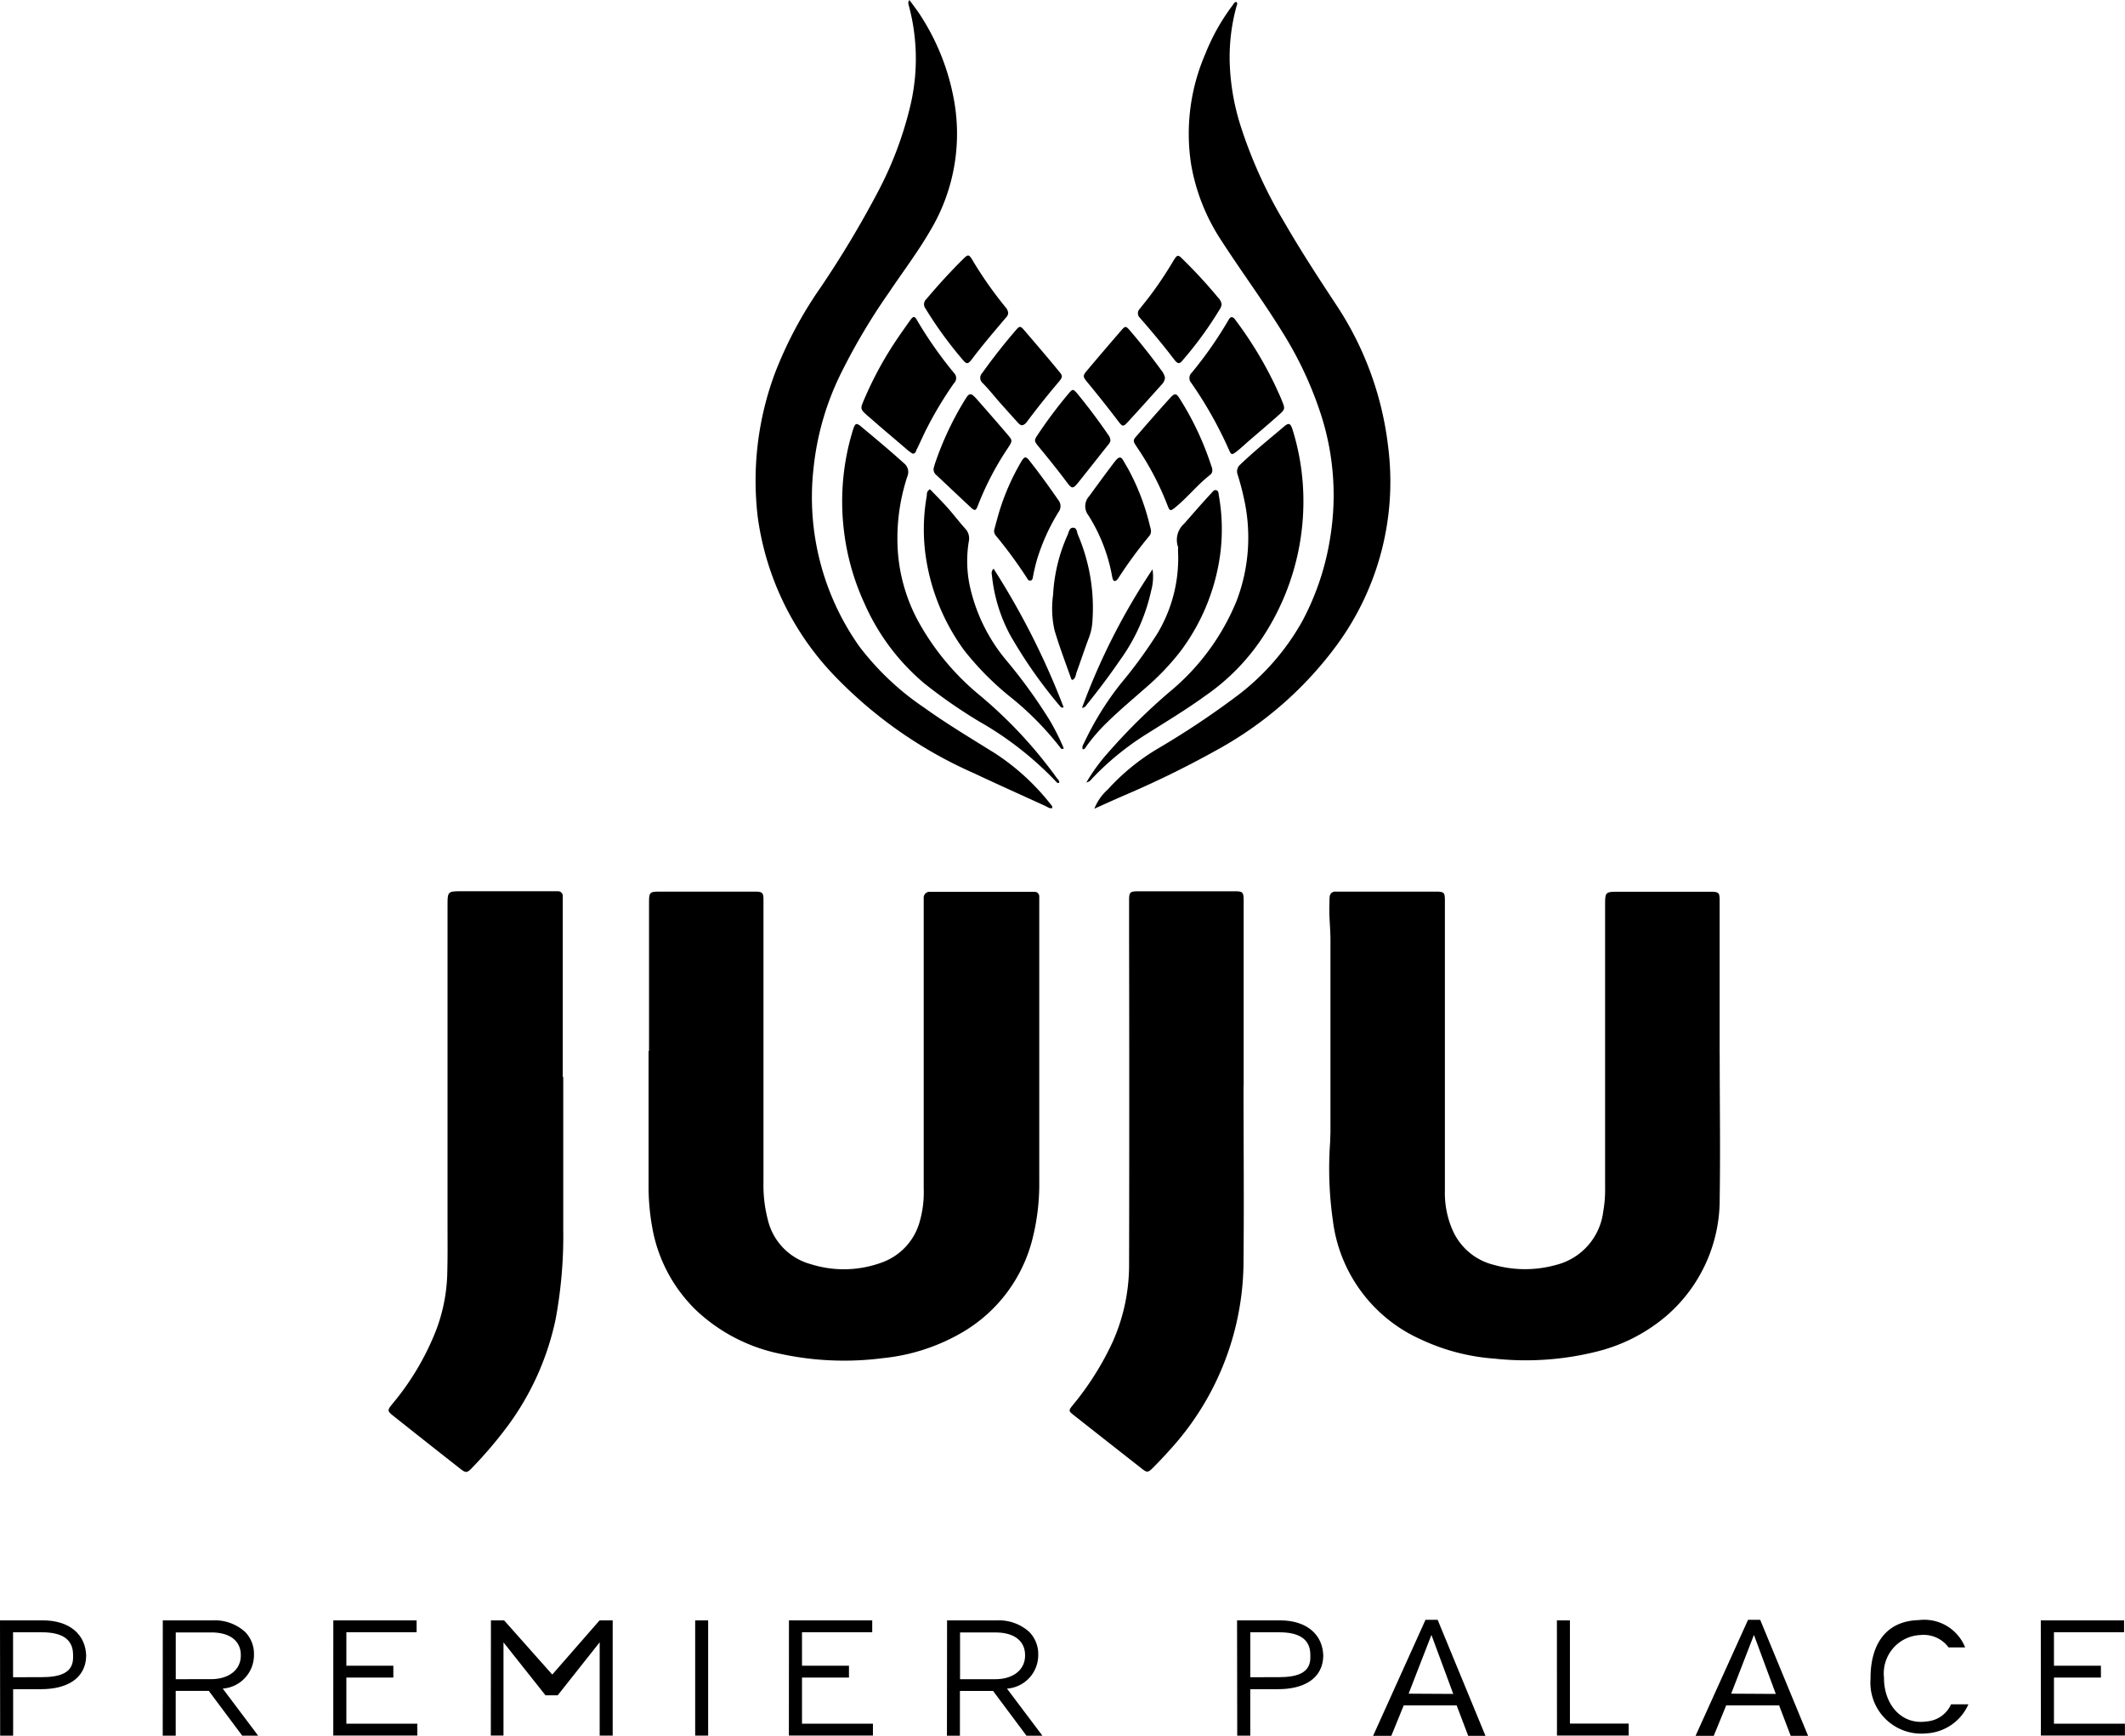 <svg id="Group_3" data-name="Group 3" xmlns="http://www.w3.org/2000/svg" width="124.426" height="101.621" viewBox="0 0 124.426 101.621">
  <g id="Group_1" data-name="Group 1" transform="translate(22.749)">
    <path id="Path_1" data-name="Path 1" d="M4453.324-1615.737v-8.568c0-.746,0-.75.75-.75h5.563c.311.024.365.073.388.372v16.664a8.009,8.009,0,0,0,.25,2.154,3.538,3.538,0,0,0,2.533,2.624,6.42,6.42,0,0,0,4.227-.132,3.535,3.535,0,0,0,2.148-2.4,6.2,6.2,0,0,0,.224-1.914v-16.993a.341.341,0,0,1,.1-.264.335.335,0,0,1,.267-.1h6.1a.283.283,0,0,1,.223.083.283.283,0,0,1,.076.226v16.651a13.083,13.083,0,0,1-.444,3.54,8.817,8.817,0,0,1-4.047,5.283,11.489,11.489,0,0,1-4.664,1.518,17.642,17.642,0,0,1-6.011-.254,10.127,10.127,0,0,1-4.89-2.516,8.873,8.873,0,0,1-2.619-4.966,13.205,13.205,0,0,1-.2-2.406q0-3.922,0-7.842Z" transform="translate(-4438.07 1677.253)"/>
    <path id="Path_2" data-name="Path 2" d="M5298.555-1615.581c0,2.823.043,5.648,0,8.47a9.009,9.009,0,0,1-3.048,6.82,9.972,9.972,0,0,1-4.089,2.136,17.137,17.137,0,0,1-6.051.429,12.179,12.179,0,0,1-4.325-1.132,8.808,8.808,0,0,1-5.14-6.981,21.367,21.367,0,0,1-.155-4.585c0-.2.017-.418.017-.627v-11.177c0-.709-.094-1.422-.059-2.128,0-.13,0-.258.011-.388a.34.34,0,0,1,.1-.238.32.32,0,0,1,.242-.085h6c.339.023.39.067.406.406v17.093a5.429,5.429,0,0,0,.467,2.355,3.564,3.564,0,0,0,2.409,2,6.759,6.759,0,0,0,3.637,0,3.684,3.684,0,0,0,2.757-3.111,7.368,7.368,0,0,0,.111-1.443q0-8.231,0-16.461c0-.831,0-.831.831-.831h5.469c.343.022.39.069.407.406v9.1Z" transform="translate(-5220.61 1677.265)"/>
    <path id="Path_3" data-name="Path 3" d="M4148.736-1614.186v8.909a26.593,26.593,0,0,1-.45,5.284,16.076,16.076,0,0,1-2.767,6.186,24.816,24.816,0,0,1-2.063,2.438c-.371.392-.407.389-.832.049q-1.907-1.494-3.8-3c-.407-.321-.407-.351-.069-.76a15.5,15.5,0,0,0,2.514-4.227,9.975,9.975,0,0,0,.675-3.351c.028-.937.017-1.874.017-2.809V-1624.2c0-.862,0-.862.848-.864h5.6a.274.274,0,0,1,.221.083.271.271,0,0,1,.077.227v10.556Z" transform="translate(-4138.505 1677.24)"/>
    <path id="Path_4" data-name="Path 4" d="M4971.71-1613.633c0,3.388.033,6.78,0,10.161a16.42,16.42,0,0,1-4.064,10.87q-.593.677-1.22,1.309c-.309.311-.364.313-.687.057q-1.981-1.551-3.959-3.111c-.328-.26-.326-.277-.054-.61a17.129,17.129,0,0,0,2.317-3.676,11.073,11.073,0,0,0,.966-4.556q.019-9.466,0-18.93v-2.371c0-.48.054-.532.525-.534h5.666c.469,0,.514.051.518.555v10.846Z" transform="translate(-4921.646 1677.203)"/>
    <path id="Path_5" data-name="Path 5" d="M4591.123-2702.63c.24.333.461.61.645.9a13.516,13.516,0,0,1,1.957,4.914,11.041,11.041,0,0,1-1.384,7.689c-.729,1.261-1.612,2.417-2.419,3.624a36.564,36.564,0,0,0-2.77,4.653,16.3,16.3,0,0,0-1.644,5.635,15.135,15.135,0,0,0,2.672,10.416,15.969,15.969,0,0,0,3.78,3.578c1.352.97,2.771,1.817,4.188,2.7a13.517,13.517,0,0,1,3.327,3.082c.016.022,0,.061.016.113-.157.049-.276-.059-.393-.113-1.387-.635-2.793-1.264-4.18-1.917a25.641,25.641,0,0,1-8.365-5.905,16.662,16.662,0,0,1-4.31-9.087,18.022,18.022,0,0,1,1.017-8.466,23.66,23.66,0,0,1,2.629-4.94,59.165,59.165,0,0,0,3.479-5.818,21.262,21.262,0,0,0,1.755-4.652,11.948,11.948,0,0,0-.048-6.125.623.623,0,0,1-.02-.144.645.645,0,0,1,.068-.136Z" transform="translate(-4560.622 2702.631)"/>
    <path id="Path_6" data-name="Path 6" d="M4991.918-2653.339a2.98,2.98,0,0,1,.792-1.131,12.724,12.724,0,0,1,2.955-2.406,49.149,49.149,0,0,0,4.471-2.967,14.085,14.085,0,0,0,3.971-4.5,15.461,15.461,0,0,0,1.625-4.893,15.387,15.387,0,0,0-.484-6.986,21.573,21.573,0,0,0-2.3-4.987c-1.142-1.857-2.439-3.6-3.625-5.44a11.67,11.67,0,0,1-1.742-4.432,11.752,11.752,0,0,1,.832-6.442,12.188,12.188,0,0,1,1.608-2.861c.054-.075.091-.175.2-.189.112.076.044.175.02.259a11.248,11.248,0,0,0-.379,3.692,13.577,13.577,0,0,0,.625,3.323,27.068,27.068,0,0,0,2.556,5.63c.943,1.636,1.976,3.219,3.012,4.792a18.955,18.955,0,0,1,3.064,8.332,16.172,16.172,0,0,1-3.011,11.635,21.534,21.534,0,0,1-6.719,5.966,57.4,57.4,0,0,1-5.594,2.77C4993.178-2653.908,4992.548-2653.624,4991.918-2653.339Z" transform="translate(-4950.589 2700.684)"/>
    <path id="Path_7" data-name="Path 7" d="M4699.484-2169.043c-.1.037-.15-.037-.2-.091a19.508,19.508,0,0,0-4.484-3.5,29.771,29.771,0,0,1-3.219-2.234,12.92,12.92,0,0,1-3.5-4.687,14.145,14.145,0,0,1-1.221-4.461,14.21,14.21,0,0,1,.554-5.69c.129-.406.2-.431.522-.154.832.693,1.662,1.385,2.463,2.111a.646.646,0,0,1,.2.764,11.611,11.611,0,0,0-.577,4.05,10.079,10.079,0,0,0,1.193,4.4,14.906,14.906,0,0,0,3.546,4.308,26.4,26.4,0,0,1,4.585,4.9C4699.4-2169.247,4699.525-2169.165,4699.484-2169.043Z" transform="translate(-4660.218 2214.87)"/>
    <path id="Path_8" data-name="Path 8" d="M4981.986-2169.067a10.474,10.474,0,0,1,1.22-1.689,34.671,34.671,0,0,1,3.675-3.638,13.519,13.519,0,0,0,3.912-5.332,10.413,10.413,0,0,0,.406-6.045c-.094-.441-.214-.877-.348-1.311a.529.529,0,0,1,.157-.61c.813-.784,1.7-1.491,2.553-2.217.278-.238.381-.2.5.177a13.986,13.986,0,0,1,.6,3.18,14.453,14.453,0,0,1-2.372,9.011,12.572,12.572,0,0,1-3.347,3.4c-1.1.8-2.285,1.51-3.455,2.25a16.261,16.261,0,0,0-3.175,2.6.507.507,0,0,1-.341.219Z" transform="translate(-4941.127 2214.882)"/>
    <path id="Path_9" data-name="Path 9" d="M4785.945-2111.15c.336.35.687.7,1.017,1.069s.683.831,1.031,1.22a.829.829,0,0,1,.224.75,7.061,7.061,0,0,0,.041,2.548,10.162,10.162,0,0,0,2.158,4.432,30.271,30.271,0,0,1,2.549,3.526,13.588,13.588,0,0,1,.812,1.626c-.141.075-.182-.014-.223-.073a17.766,17.766,0,0,0-2.878-2.918,16.976,16.976,0,0,1-2.747-2.772,12.318,12.318,0,0,1-2.258-5.643,11.283,11.283,0,0,1,.081-3.372C4785.763-2110.886,4785.743-2111.049,4785.945-2111.15Z" transform="translate(-4754.237 2139.795)"/>
    <path id="Path_10" data-name="Path 10" d="M4977.379-2094.8c-.062-.177.047-.293.1-.418a17.678,17.678,0,0,1,2.111-3.408,27.452,27.452,0,0,0,2.168-2.966,8.566,8.566,0,0,0,1.2-4.861.748.748,0,0,0,0-.2,1.267,1.267,0,0,1,.357-1.354c.537-.609,1.063-1.219,1.61-1.806.075-.079.148-.2.28-.154s.122.174.139.276a11.334,11.334,0,0,1,.079,3.518,12.153,12.153,0,0,1-2.314,5.625,14.532,14.532,0,0,1-2.032,2.134c-.787.693-1.591,1.366-2.335,2.1a10.347,10.347,0,0,0-1.136,1.319C4977.542-2094.9,4977.5-2094.8,4977.379-2094.8Z" transform="translate(-4936.731 2138.668)"/>
    <path id="Path_11" data-name="Path 11" d="M5109.29-2319.42a.361.361,0,0,1,.181.152,22.488,22.488,0,0,1,2.391,3.962c.122.276.245.525.352.8.177.437.177.482-.169.791-.578.516-1.168,1.016-1.751,1.516-.255.221-.5.458-.766.662s-.3.171-.424-.114a23.66,23.66,0,0,0-2.2-3.908.43.43,0,0,1,.021-.61,23.267,23.267,0,0,0,2.151-3.084C5109.127-2319.338,5109.167-2319.42,5109.29-2319.42Z" transform="translate(-5059.892 2337.987)"/>
    <path id="Path_12" data-name="Path 12" d="M4713.082-2311.677c-.071-.052-.167-.114-.252-.185l-1.728-1.473c-.228-.2-.465-.407-.69-.6-.363-.326-.379-.382-.185-.83a21.1,21.1,0,0,1,1.685-3.2c.334-.514.688-1.016,1.042-1.514.184-.26.264-.26.406,0a23.976,23.976,0,0,0,2.162,3.083.426.426,0,0,1,.127.3.426.426,0,0,1-.129.3,22.146,22.146,0,0,0-1.569,2.6c-.224.429-.407.871-.625,1.3C4713.286-2311.8,4713.267-2311.657,4713.082-2311.677Z" transform="translate(-4682.411 2338.231)"/>
    <path id="Path_13" data-name="Path 13" d="M5044.4-2221.606a.323.323,0,0,1-.124.276c-.744.578-1.324,1.323-2.05,1.911-.279.228-.321.221-.456-.138a16.766,16.766,0,0,0-1.77-3.373c-.257-.389-.279-.406.025-.739q.929-1.081,1.883-2.137c.3-.327.381-.318.609.06a17.254,17.254,0,0,1,1.818,3.877A.683.683,0,0,1,5044.4-2221.606Z" transform="translate(-4996.164 2249.127)"/>
    <path id="Path_14" data-name="Path 14" d="M4797.36-2221.659s.029-.1.059-.2a18.315,18.315,0,0,1,1.763-3.753c.044-.068.087-.135.134-.2.113-.15.235-.145.365-.02.059.054.116.111.169.171.608.693,1.218,1.386,1.806,2.078.313.362.311.376.045.791a17.184,17.184,0,0,0-1.766,3.377c-.117.321-.186.333-.432.1-.672-.626-1.336-1.257-2.006-1.886A.419.419,0,0,1,4797.36-2221.659Z" transform="translate(-4765.424 2249.007)"/>
    <path id="Path_15" data-name="Path 15" d="M5049.068-2391.132a.663.663,0,0,1-.124.323,21.658,21.658,0,0,1-2.158,2.962c-.178.22-.275.22-.461,0-.652-.858-1.342-1.687-2.05-2.494a.364.364,0,0,1-.108-.26.357.357,0,0,1,.108-.258c.2-.253.406-.508.6-.762a22.168,22.168,0,0,0,1.367-2.047c.23-.374.277-.38.555-.089a28.811,28.811,0,0,1,2.06,2.236A.708.708,0,0,1,5049.068-2391.132Z" transform="translate(-5000.287 2408.939)"/>
    <path id="Path_16" data-name="Path 16" d="M4790.721-2390.56a.393.393,0,0,1-.135.291c-.687.813-1.385,1.625-2.019,2.471-.2.254-.291.254-.5,0a22.986,22.986,0,0,1-2.188-3.008.408.408,0,0,1,.051-.552c.688-.813,1.4-1.6,2.16-2.348.277-.279.333-.279.534.057a22.817,22.817,0,0,0,1.944,2.77A.606.606,0,0,1,4790.721-2390.56Z" transform="translate(-4754.438 2408.867)"/>
    <path id="Path_17" data-name="Path 17" d="M4985.043-2145.287a.442.442,0,0,1-.111.376,25.311,25.311,0,0,0-1.776,2.418.633.633,0,0,1-.122.15c-.1.084-.177.053-.221-.062a1.33,1.33,0,0,1-.045-.189,9.973,9.973,0,0,0-1.382-3.545.866.866,0,0,1,.046-1.127c.484-.665.969-1.33,1.469-1.984a1.583,1.583,0,0,1,.156-.183c.134-.136.254-.122.349.045s.229.388.339.59a13.413,13.413,0,0,1,1.247,3.3A1.144,1.144,0,0,1,4985.043-2145.287Z" transform="translate(-4940.404 2176.311)"/>
    <path id="Path_18" data-name="Path 18" d="M4870.627-2145.526c.1-.37.2-.748.307-1.107a13.661,13.661,0,0,1,1.284-2.912c.179-.307.279-.321.488-.041.588.748,1.145,1.519,1.685,2.3a.567.567,0,0,1,0,.705,11.944,11.944,0,0,0-1.237,2.721,10.756,10.756,0,0,0-.256,1.081c-.016.092-.036.2-.16.2s-.139-.071-.182-.139a26.455,26.455,0,0,0-1.829-2.493A.432.432,0,0,1,4870.627-2145.526Z" transform="translate(-4835.167 2176.567)"/>
    <path id="Path_19" data-name="Path 19" d="M4856.282-2302.033c-.149,0-.229-.114-.309-.2q-.584-.643-1.159-1.294c-.276-.327-.553-.663-.863-.978a.4.4,0,0,1-.139-.293.408.408,0,0,1,.121-.3q.943-1.322,2-2.542c.172-.2.233-.2.417,0,.694.813,1.385,1.614,2.062,2.439.236.276.236.337,0,.624q-.984,1.158-1.894,2.377A.5.5,0,0,1,4856.282-2302.033Z" transform="translate(-4819.164 2326.929)"/>
    <path id="Path_20" data-name="Path 20" d="M4984.146-2304.73a.656.656,0,0,1-.2.407c-.652.727-1.309,1.463-1.974,2.182-.276.3-.314.277-.552-.028q-.876-1.154-1.8-2.272c-.3-.36-.3-.406-.016-.738q.98-1.162,1.976-2.314c.239-.276.276-.276.512,0,.636.744,1.251,1.519,1.829,2.314A1.02,1.02,0,0,1,4984.146-2304.73Z" transform="translate(-4938.681 2326.843)"/>
    <path id="Path_21" data-name="Path 21" d="M4942.079-2055.751c-.045-.028-.068-.034-.069-.047-.338-.955-.7-1.9-.986-2.87a5.814,5.814,0,0,1-.083-2.071,9.8,9.8,0,0,1,.848-3.5c.075-.166.1-.43.325-.428s.216.258.278.406a10.9,10.9,0,0,1,.847,5.141,3.249,3.249,0,0,1-.217.939c-.249.662-.47,1.335-.713,2C4942.262-2056.035,4942.262-2055.853,4942.079-2055.751Z" transform="translate(-4902.028 2095.56)"/>
    <path id="Path_22" data-name="Path 22" d="M4924.48-2228.42a.606.606,0,0,1-.165.277q-.872,1.107-1.744,2.2c-.276.335-.352.345-.61,0-.554-.742-1.126-1.448-1.712-2.161-.243-.3-.245-.345-.019-.678a27.544,27.544,0,0,1,1.8-2.4c.237-.277.262-.277.505,0q.967,1.178,1.829,2.438A.585.585,0,0,1,4924.48-2228.42Z" transform="translate(-4882.208 2254.22)"/>
    <path id="Path_23" data-name="Path 23" d="M4980.706-2014.286a3.085,3.085,0,0,1-.083,1.264,10.885,10.885,0,0,1-1.83,4.065c-.609.892-1.262,1.754-1.938,2.593a.35.35,0,0,1-.279.191,38.407,38.407,0,0,1,4.133-8.118Z" transform="translate(-4935.97 2047.615)"/>
    <path id="Path_24" data-name="Path 24" d="M4867.826-2015.2a44.55,44.55,0,0,1,4.1,8.112c-.133.053-.18-.026-.227-.085a27.276,27.276,0,0,1-2.91-4.156,9.354,9.354,0,0,1-1.062-3.5.372.372,0,0,1,.1-.378Z" transform="translate(-4832.396 2048.495)"/>
  </g>
  <g id="Group_2" data-name="Group 2" transform="translate(0 94.826)">
    <path id="Path_25" data-name="Path 25" d="M3668.479-743.61H3671c1.524,0,2.526.813,2.526,2.138v-.124c0,1.455-1.219,2.014-2.641,2.014h-1.637v2.721h-.76Zm2.427,3.325c1.107,0,1.852-.258,1.852-1.144v-.164c0-.963-.724-1.319-1.814-1.319h-1.7v2.63Z" transform="translate(-3668.479 743.646)"/>
    <path id="Path_26" data-name="Path 26" d="M5164.48-743.61h2.526c1.525,0,2.524.813,2.524,2.138v-.124c0,1.455-1.22,2.014-2.641,2.014h-1.636v2.721h-.763Zm2.438,3.325c1.108,0,1.853-.258,1.853-1.144v-.164c0-.963-.724-1.319-1.811-1.319h-1.705v2.63Z" transform="translate(-5092.046 743.646)"/>
    <path id="Path_27" data-name="Path 27" d="M3865.492-743.607h2.9a2.644,2.644,0,0,1,1.921.677,1.832,1.832,0,0,1,.518,1.329v.02a1.968,1.968,0,0,1-1.829,1.967l2.073,2.756h-.933l-1.955-2.62h-1.939v2.62h-.76Zm2.833,3.441c1,0,1.735-.52,1.735-1.386v-.02c0-.831-.634-1.329-1.728-1.329h-2.081v2.738Z" transform="translate(-3855.96 743.643)"/>
    <path id="Path_28" data-name="Path 28" d="M4813.5-743.607h2.9a2.642,2.642,0,0,1,1.916.677,1.841,1.841,0,0,1,.522,1.329v.02a1.968,1.968,0,0,1-1.83,1.967l2.074,2.756h-.933l-1.955-2.62h-1.941v2.62h-.76Zm2.833,3.441c1,0,1.734-.52,1.734-1.386v-.02c0-.831-.635-1.329-1.728-1.329h-2.079v2.737Z" transform="translate(-4758.046 743.645)"/>
    <path id="Path_29" data-name="Path 29" d="M4071.45-743.61h4.877v.693h-4.113v1.963h2.751v.693h-2.751v2.7h4.155v.693h-4.922Z" transform="translate(-4051.933 743.646)"/>
    <path id="Path_30" data-name="Path 30" d="M4622.453-743.61h4.876v.693h-4.112v1.963h2.75v.693h-2.75v2.7h4.153v.693h-4.921Zm73.3,0h4.876v.693h-4.106v1.963h2.75v.693h-2.75v2.7h4.156v.693h-4.922Z" transform="translate(-4576.257 743.646)"/>
    <path id="Path_31" data-name="Path 31" d="M4261.863-743.61h.771l2.82,3.172,2.77-3.172h.768v6.745h-.762v-5.463l-2.458,3.105h-.715l-2.459-3.1v5.455h-.742Z" transform="translate(-4233.117 743.646)"/>
    <path id="Path_32" data-name="Path 32" d="M4509.059-743.61h.76v6.745h-.76Z" transform="translate(-4468.354 743.646)"/>
    <path id="Path_33" data-name="Path 33" d="M5332-744.6h.711l2.8,6.792H5334.5l-.676-1.78h-3.1l-.726,1.78h-1.066Zm1.625,4.339-1.278-3.455-1.336,3.44Z" transform="translate(-5248.532 744.603)"/>
    <path id="Path_34" data-name="Path 34" d="M5722-744.6h.711l2.805,6.792h-1.018l-.678-1.78h-3.1l-.728,1.78h-1.065Zm1.625,4.339-1.28-3.455-1.333,3.44Z" transform="translate(-5619.646 744.603)"/>
    <path id="Path_35" data-name="Path 35" d="M5551.16-743.61h.762v6.042h3.442v.7h-4.2Z" transform="translate(-5459.998 743.646)"/>
    <path id="Path_36" data-name="Path 36" d="M5930.582-740.614v-.02c0-1.908.852-3.341,2.829-3.39a2.577,2.577,0,0,1,2.711,1.6h-.969a1.815,1.815,0,0,0-1.647-.726,2.241,2.241,0,0,0-1.61.783,2.255,2.255,0,0,0-.526,1.711v.021c0,1.559,1.036,2.77,2.513,2.542a1.7,1.7,0,0,0,1.413-1h1.016a2.854,2.854,0,0,1-2.448,1.7,2.983,2.983,0,0,1-2.4-.84,2.981,2.981,0,0,1-.879-2.383Z" transform="translate(-5821.056 744.044)"/>
  </g>
</svg>
